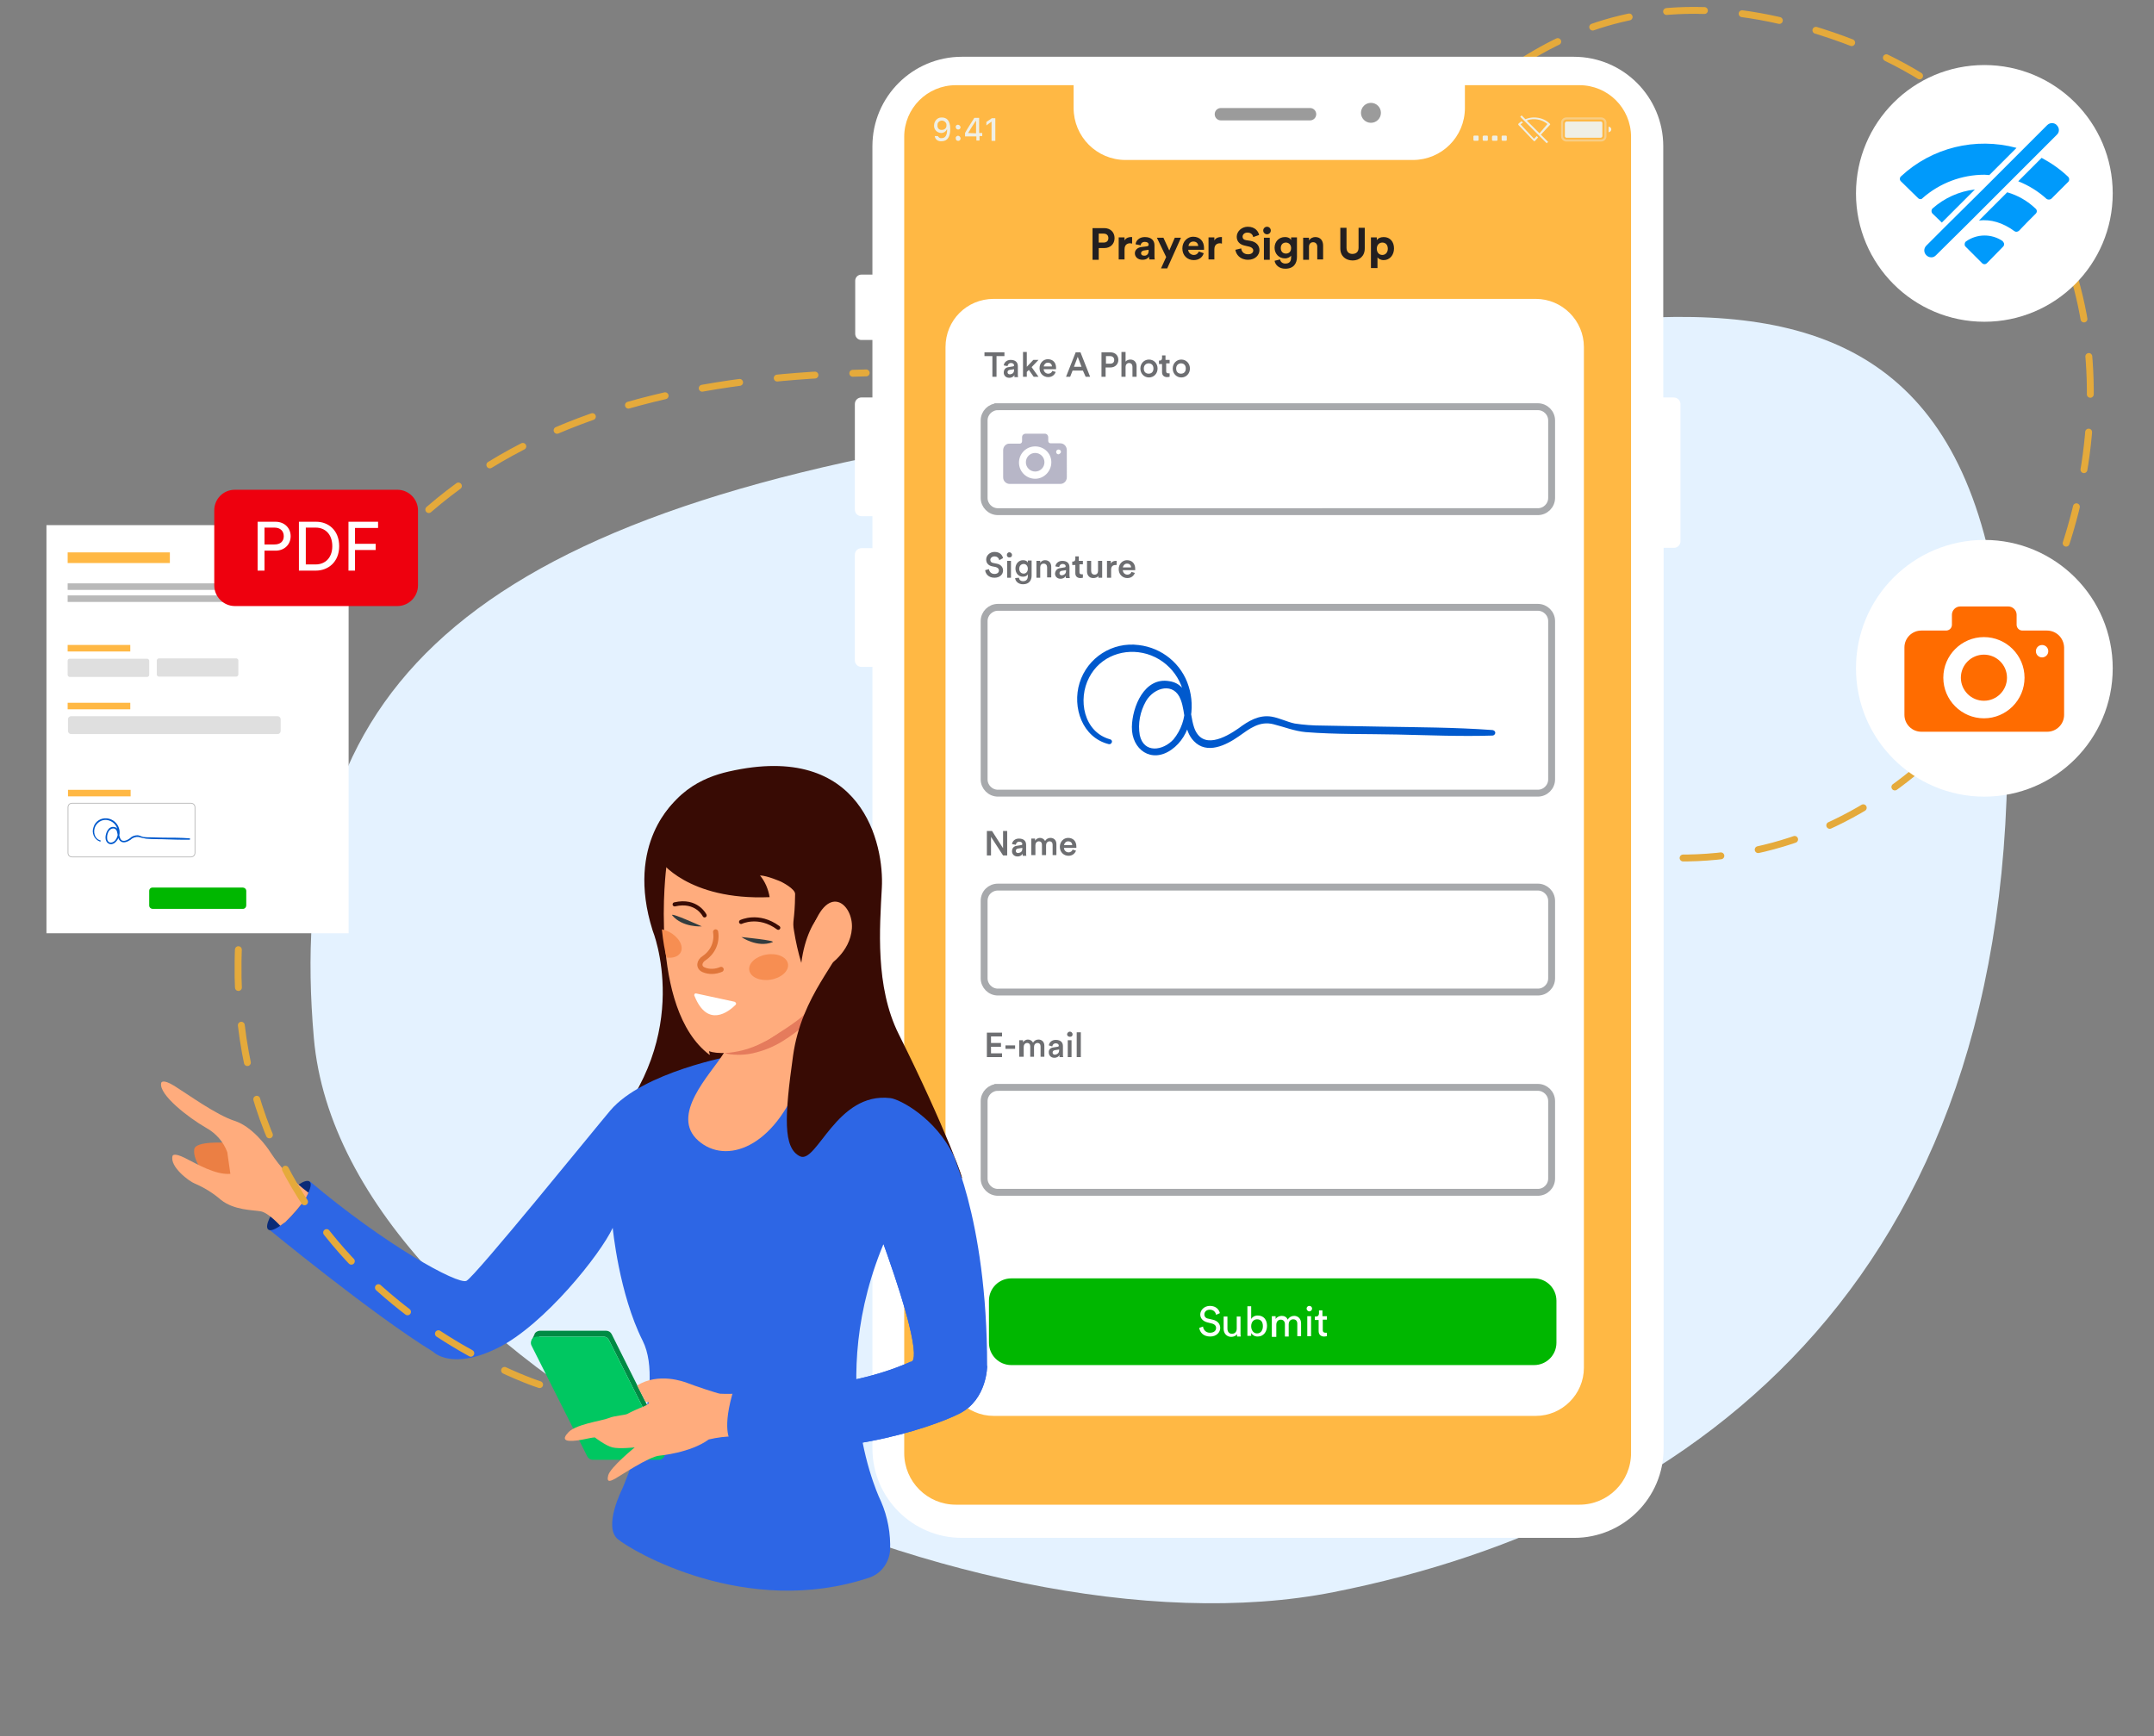 <svg xmlns="http://www.w3.org/2000/svg" xmlns:xlink="http://www.w3.org/1999/xlink" viewBox="0 0 625.9 504.6" aria-hidden="true"><rect x="0" y="0" width="625.9" height="504.6" fill="#808080" stroke="none"/><path fill="#e4f2ff" d="M287 126.566c-158.5 25.1-204.3 78.2-195.8 175.1 8.5 96.9 189.8 182.1 296.3 161s202-93.3 195.5-260.6c-6.5-167.4-137.6-100.6-296-75.5z"/><path fill="none" stroke="#e5aa3b" stroke-dasharray="11" stroke-linecap="round" stroke-width="2" d="M287.5 123.366c103.5 25.2 111.6-161.6 248.1-111.9s59.2 265.6-72.1 234.9"/><g transform="translate(46.764 890.788)"><path fill="#fff" d="M439.54-775.29h-3v-73c0-14.3-11.6-26-26-26h-177.8c-14.3 0-26 11.6-26 26v37.3h-3.2c-1 0-1.8.8-1.8 1.8v15.4c0 1 .8 1.8 1.8 1.8h3.2v16.7h-3.2c-1 0-1.9.8-1.9 1.9v30.7c0 1 .8 1.9 1.9 1.9h3.2v9.3h-3.2c-1 0-1.9.8-1.9 1.9v30.7c0 1 .8 1.9 1.9 1.9h3.2v227.1c0 14.3 11.6 26 26 26h177.9c14.3 0 26-11.6 26-26v-261.7h3c1 0 1.9-.8 1.9-1.9v-40c-.1-1-.9-1.8-2-1.8z" filter="drop-shadow(3px 3px 4px rgba(0,0,0,.15))"/><path fill="#ffb844" d="M230.979-866.034h181.2c8.3 0 15 6.7 15 15v382.5c0 8.3-6.7 15-15 15h-181.2c-8.3 0-15-6.7-15-15v-382.5c0-8.3 6.7-15 15-15z"/><g transform="translate(215.979 -866.034)"><defs><path id="different-types_svg__a" d="M33.8 0h143.6c18.7 0 33.8 15.1 33.8 33.8V367c0 18.7-15.1 33.8-33.8 33.8H33.8C15.1 400.9 0 385.7 0 367.1V33.8C0 15.1 15.1 0 33.8 0z"/></defs><clipPath id="different-types_svg__b"><use overflow="visible" xlink:href="#different-types_svg__a"/></clipPath><g clip-path="url(#different-types_svg__b)"><path fill="#fff" d="M26 62.1h157.5c7.7 0 14 6.3 14 14v296.6c0 7.7-6.3 14-14 14H26c-7.7 0-14-6.3-14-14V76.1c0-7.8 6.2-14 14-14z"/></g></g><path d="M272.5-818.8v3.5h-1.8v-9.2h3.4c1.8 0 3 1.2 3 2.9s-1.2 2.9-3 2.9h-1.6zm1.4-1.5c.9 0 1.4-.5 1.4-1.3s-.5-1.3-1.4-1.3h-1.4v2.6h1.4zM282.2-820c-.2 0-.4-.1-.5-.1-.9 0-1.7.4-1.7 1.8v2.9h-1.7v-6.4h1.7v.9c.4-.8 1.3-1 1.8-1h.4v1.9zM284.9-819l1.6-.2c.4-.1.5-.2.5-.5 0-.5-.4-.8-1.1-.8-.8 0-1.2.5-1.2 1l-1.5-.3c.1-1 1-2.1 2.7-2.1 2 0 2.8 1.1 2.8 2.4v3.1c0 .3 0 .8.1 1h-1.6c0-.2-.1-.5-.1-.8-.3.5-.9.9-1.9.9-1.4 0-2.2-.9-2.2-1.9 0-1 .9-1.7 1.9-1.8zm2.1 1.1v-.3l-1.4.2c-.4.1-.8.3-.8.8 0 .4.3.7.8.7.7.1 1.4-.3 1.4-1.4zM290.6-812.8l1.5-3.3-2.7-5.6h1.9l1.7 3.7 1.6-3.7h1.8l-4 8.9h-1.8zM303-817.2c-.3 1.1-1.3 2-2.9 2-1.8 0-3.3-1.3-3.3-3.4 0-2 1.5-3.4 3.1-3.4 2 0 3.2 1.3 3.2 3.3v.5h-4.6c0 .8.8 1.5 1.6 1.5s1.2-.4 1.5-1l1.4.5zm-1.6-2.1c0-.6-.4-1.3-1.4-1.3-.9 0-1.4.7-1.4 1.3h2.8zM308.3-820c-.2 0-.4-.1-.5-.1-.9 0-1.7.4-1.7 1.8v2.9h-1.7v-6.4h1.7v.9c.4-.8 1.3-1 1.8-1h.4v1.9zM317.4-821.9c-.1-.5-.5-1.3-1.7-1.3-.9 0-1.4.6-1.4 1.2 0 .5.3.9 1 1l1.3.2c1.7.3 2.6 1.4 2.6 2.7 0 1.4-1.2 2.8-3.3 2.8-2.4 0-3.5-1.6-3.7-2.9l1.7-.4c.1.9.7 1.7 2 1.7 1 0 1.5-.5 1.5-1.1 0-.5-.4-.9-1.1-1.1l-1.3-.3c-1.5-.3-2.4-1.2-2.4-2.6 0-1.6 1.5-2.9 3.2-2.9 2.2 0 3.1 1.4 3.3 2.4l-1.7.6zM321.4-824.9c.6 0 1.1.5 1.1 1.1 0 .6-.5 1.1-1.1 1.1-.6 0-1.1-.5-1.1-1.1 0-.6.5-1.1 1.1-1.1zm-.9 9.6v-6.4h1.7v6.4h-1.7zM325.2-815.4c.1.7.7 1.2 1.5 1.2 1.1 0 1.7-.5 1.7-1.8v-.5c-.3.4-.9.8-1.8.8-1.7 0-3-1.3-3-3.1 0-1.7 1.2-3.1 3-3.1 1 0 1.6.4 1.8.9v-.8h1.7v5.7c0 1.8-.9 3.4-3.4 3.4-1.8 0-2.9-1.1-3.1-2.3l1.6-.4zm3.2-3.3c0-1-.7-1.6-1.5-1.6-.9 0-1.5.6-1.5 1.6s.6 1.6 1.5 1.6 1.5-.6 1.5-1.6zM333.6-815.3h-1.7v-6.4h1.7v.8c.4-.7 1.2-1 1.8-1 1.6 0 2.3 1.1 2.3 2.5v4H336v-3.7c0-.7-.4-1.3-1.2-1.3-.8 0-1.2.6-1.2 1.3v3.8zM342.7-818.6v-6h1.8v5.8c0 1.2.7 1.8 1.7 1.8 1.1 0 1.8-.6 1.8-1.8v-5.8h1.8v6c0 2.3-1.6 3.5-3.5 3.5-2 0-3.6-1.2-3.6-3.5zM351.6-812.9v-8.9h1.7v.8c.3-.5 1-.9 2-.9 1.9 0 3 1.4 3 3.3s-1.2 3.4-3 3.4c-.9 0-1.5-.4-1.8-.8v3.1h-1.9zm3.3-7.4c-.9 0-1.6.7-1.6 1.8s.7 1.8 1.6 1.8c.9 0 1.6-.7 1.6-1.8 0-1.2-.7-1.8-1.6-1.8z" fill="#231f20"/><path d="M244.7-642.2l-3.5-5.4v5.4H240v-7.1h1.5l3.2 5v-5h1.2v7.1h-1.2zM248.7-645l1.2-.2c.3 0 .4-.2.4-.3 0-.4-.3-.7-.9-.7-.6 0-.9.4-1 .9l-1.1-.2c.1-.8.8-1.6 2-1.6 1.5 0 2.1.8 2.1 1.8v2.4c0 .4 0 .7.1.8h-1.1v-.6c-.2.4-.7.8-1.5.8-1 0-1.6-.7-1.6-1.5 0-1 .6-1.5 1.4-1.6zm1.6.8v-.2l-1.3.2c-.4.1-.6.3-.6.7 0 .3.2.6.7.6.7-.1 1.2-.4 1.2-1.3zM252.9-642.2v-4.9h1.1v.6c.3-.5.9-.8 1.4-.8.6 0 1.2.3 1.5.9.4-.6.9-.9 1.6-.9.9 0 1.7.6 1.7 1.8v3.2h-1.1v-3c0-.6-.3-1-.9-1-.6 0-1 .5-1 1.1v2.9H256v-3c0-.6-.3-1-.9-1-.6 0-1 .5-1 1.1v2.9h-1.2zM265.9-643.6c-.3.8-1 1.5-2.2 1.5-1.3 0-2.5-1-2.5-2.6 0-1.5 1.1-2.6 2.4-2.6 1.5 0 2.4 1 2.4 2.5v.4h-3.6c0 .7.6 1.3 1.3 1.3.7 0 1.1-.4 1.2-.8l1 .3zm-1.1-1.6c0-.6-.4-1.1-1.2-1.1-.7 0-1.1.6-1.2 1.1h2.4z" fill="#6d6e71"/><path fill="#00b700" d="M247.1-519.3H399c3.6 0 6.5 2.9 6.5 6.5v12.2c0 3.6-2.9 6.5-6.5 6.5H247.1c-3.6 0-6.5-2.9-6.5-6.5v-12.2c0-3.6 2.9-6.5 6.5-6.5z"/><path d="M306.6-508.7c-.1-.6-.6-1.5-1.8-1.5-1 0-1.6.6-1.6 1.4 0 .6.4 1.1 1.1 1.2l1.3.3c1.4.3 2.2 1.2 2.2 2.4 0 1.3-1.1 2.5-2.9 2.5-2.1 0-3-1.3-3.2-2.5l1.1-.4c.1.9.8 1.8 2 1.8s1.8-.6 1.8-1.4c0-.6-.4-1.1-1.3-1.3l-1.2-.3c-1.2-.3-2.1-1.1-2.1-2.3 0-1.3 1.2-2.5 2.8-2.5 1.9 0 2.7 1.2 2.9 2.1l-1.1.5zM311-502.3c-1.3 0-2.2-1-2.2-2.3v-3.6h1.1v3.5c0 .8.4 1.5 1.3 1.5s1.4-.6 1.4-1.5v-3.5h1.1v4.7c0 .5 0 .9.1 1.1h-1.1v-.7c-.3.5-1 .8-1.7.8zM315.7-502.5v-8.7h1.1v3.7c.3-.5.9-1 1.9-1 1.8 0 2.7 1.3 2.7 3s-1 3.1-2.7 3.1c-.9 0-1.5-.4-1.9-1v.8h-1.1zm2.8-4.9c-1 0-1.7.8-1.7 2s.7 2.1 1.7 2.1 1.7-.8 1.7-2.1-.6-2-1.7-2zM322.8-502.5v-5.8h1.1v.8c.4-.6 1.1-.9 1.8-.9s1.4.3 1.7 1.1c.5-.8 1.2-1.1 1.9-1.1 1 0 2 .7 2 2.2v3.7h-1.1v-3.6c0-.8-.4-1.3-1.2-1.3-.8 0-1.3.6-1.3 1.5v3.5h-1.1v-3.6c0-.7-.4-1.3-1.2-1.3-.8 0-1.3.6-1.3 1.5v3.5h-1.3zM333.7-511.3c.5 0 .8.4.8.8s-.4.8-.8.8-.8-.4-.8-.8.3-.8.8-.8zm-.6 8.8v-5.8h1.1v5.8h-1.1zM337.6-508.3h1.2v1h-1.2v3c0 .5.2.8.8.8h.4v1c-.1 0-.4.1-.8.1-1 0-1.6-.6-1.6-1.6v-3.2h-1.1v-1h.3c.6 0 .9-.4.9-.9v-.9h1v1.7z" fill="#fff"/><path d="M240-583.6v-7.1h4.4v1.1h-3.2v1.9h2.9v1.1h-2.9v1.9h3.2v1.1H240zM245.4-586v-1h2.8v1h-2.8zM249.4-583.6v-4.9h1.1v.6c.3-.5.9-.8 1.4-.8.6 0 1.2.3 1.5.9.4-.6.9-.9 1.6-.9.9 0 1.7.6 1.7 1.8v3.2h-1.1v-3c0-.6-.3-1-.9-1-.6 0-1 .5-1 1.1v2.9h-1.1v-3c0-.6-.3-1-.9-1-.6 0-1 .5-1 1.1v2.9h-1.3zM259.3-586.4l1.2-.2c.3 0 .4-.2.4-.3 0-.4-.3-.7-.9-.7-.6 0-.9.4-1 .9l-1-.3c.1-.8.8-1.6 2-1.6 1.5 0 2.1.8 2.1 1.8v2.4c0 .4 0 .7.1.8h-1.1v-.6c-.2.4-.7.8-1.5.8-1 0-1.6-.7-1.6-1.5-.1-.9.5-1.4 1.3-1.5zm1.7.8v-.2l-1.3.2c-.4.1-.6.3-.6.7 0 .3.2.6.7.6.6-.1 1.2-.4 1.2-1.3zM264.1-591c.4 0 .8.3.8.8s-.3.7-.8.7c-.4 0-.8-.3-.8-.7s.4-.8.8-.8zm-.6 7.4v-4.9h1.1v4.9h-1.1zM266.1-583.6v-7.2h1.2v7.2h-1.2z" fill="#6d6e71"/><path fill="none" stroke="#a7a9ac" stroke-miterlimit="10" stroke-width="2" d="M243.2-633h156.9c2.2 0 4 1.8 4 4v22.5c0 2.2-1.8 4-4 4H243.2c-2.2 0-4-1.8-4-4V-629c0-2.3 1.8-4 4-4zM243.2-574.8h156.9c2.2 0 4 1.8 4 4v22.5c0 2.2-1.8 4-4 4H243.2c-2.2 0-4-1.8-4-4v-22.5c0-2.2 1.8-4 4-4z"/><path d="M242.8-787.3v6h-1.2v-6h-2.3v-1.1h5.8v1.1h-2.3zM246.3-784.1l1.2-.2c.3 0 .4-.2.4-.3 0-.4-.3-.7-.9-.7-.6 0-.9.4-1 .9l-1.1-.2c.1-.8.8-1.6 2-1.6 1.5 0 2.1.8 2.1 1.8v2.4c0 .4 0 .7.1.8H248v-.6c-.2.4-.7.8-1.5.8-1 0-1.6-.7-1.6-1.5 0-1 .6-1.5 1.4-1.6zm1.6.8v-.2l-1.3.2c-.4.1-.6.3-.6.7 0 .3.2.6.7.6.7-.1 1.2-.4 1.2-1.3zM253-784.1l2 2.8h-1.4l-1.4-2-.6.6v1.4h-1.1v-7.2h1.1v4.3l1.9-2h1.5l-2 2.1zM260-782.7c-.3.8-1 1.5-2.2 1.5-1.3 0-2.5-1-2.5-2.6 0-1.5 1.1-2.6 2.4-2.6 1.5 0 2.4 1 2.4 2.5v.4h-3.6c0 .7.6 1.3 1.3 1.3.7 0 1.1-.4 1.2-.8l1 .3zm-1.1-1.6c0-.6-.4-1.1-1.2-1.1-.7 0-1.1.6-1.2 1.1h2.4zM267.9-783.1h-3l-.7 1.8H263l2.8-7.1h1.4l2.8 7.1h-1.3l-.8-1.8zm-2.6-1.1h2.2l-1.1-2.9-1.1 2.9zM274.5-784.1v2.8h-1.2v-7.1h2.6c1.4 0 2.3.9 2.3 2.2 0 1.2-.9 2.2-2.3 2.2h-1.4zm1.3-1c.8 0 1.2-.4 1.2-1.1 0-.7-.5-1.1-1.2-1.1h-1.2v2.2h1.2zM280.3-781.3h-1.2v-7.2h1.2v2.8c.3-.4.9-.6 1.4-.6 1.2 0 1.8.9 1.8 1.9v3.1h-1.2v-2.9c0-.6-.3-1.1-1-1.1-.6 0-1 .5-1 1.1v2.9zM289.6-783.7c0 1.5-1.1 2.6-2.5 2.6s-2.5-1.1-2.5-2.6 1.1-2.6 2.5-2.6 2.5 1.1 2.5 2.6zm-1.2 0c0-1-.6-1.5-1.4-1.5-.7 0-1.4.5-1.4 1.5s.6 1.5 1.4 1.5c.8 0 1.4-.5 1.4-1.5zM292.1-786.2h1v1h-1v2.3c0 .4.2.6.6.6h.4v1c-.1 0-.3.1-.7.1-.9 0-1.5-.5-1.5-1.4v-2.4h-.9v-1h.2c.5 0 .7-.3.7-.8v-.7h1v1.3zM299-783.7c0 1.5-1.1 2.6-2.5 2.6s-2.5-1.1-2.5-2.6 1.1-2.6 2.5-2.6 2.5 1.1 2.5 2.6zm-1.2 0c0-1-.6-1.5-1.4-1.5-.7 0-1.4.5-1.4 1.5s.6 1.5 1.4 1.5c.8 0 1.4-.5 1.4-1.5z" fill="#6d6e71"/><path fill="none" stroke="#a7a9ac" stroke-miterlimit="10" stroke-width="2" d="M243.2-772.6h156.9c2.2 0 4 1.8 4 4v22.5c0 2.2-1.8 4-4 4H243.2c-2.2 0-4-1.8-4-4v-22.5c0-2.2 1.8-4 4-4z"/><g fill="#b7b6c7" transform="translate(244.728 -764.762)"><circle cx="9.3" cy="8.3" r="2.7"/><path d="M16.6 2.8h-2.8c-.4 0-.7-.3-.7-.7V1c0-.5-.4-1-1-1H6.5c-.5 0-1 .4-1 1v1.2c0 .4-.3.7-.7.7H1.9C.9 2.8 0 3.7 0 4.8v7.9c0 1.1.9 1.9 1.9 1.9h14.7c1.1 0 1.9-.9 1.9-1.9V4.8c0-1.1-.8-2-1.9-2zM9.3 13.1c-2.6 0-4.7-2.1-4.7-4.7s2.1-4.7 4.7-4.7 4.7 2 4.7 4.6c0 2.6-2.1 4.8-4.7 4.8zM16.1 6c-.4 0-.7-.3-.7-.7 0-.4.3-.7.7-.7.4 0 .7.3.7.7 0 .3-.4.6-.7.7z"/></g><path d="M225.754-851.244c.2.4.7.7 1.1.6 1.2 0 1.6-1.1 1.6-2.5h-.1c-.3.6-.9 1-1.6 1-1.1 0-2.1-.9-2.1-2v-.2c0-1.2.9-2.3 2.1-2.3h.2c1.2 0 2.4.7 2.4 3.3 0 2.3-.8 3.6-2.5 3.6-1 .1-1.9-.5-2-1.5h.9zm1.2-4.5c-.7 0-1.3.5-1.3 1.2v.1c-.1.8.4 1.4 1.1 1.4h.2c.7 0 1.3-.5 1.3-1.2v-.1c.1-.7-.5-1.3-1.2-1.4h-.1zM231.554-854.544c.4 0 .7.3.8.7 0 .4-.3.7-.7.7-.4 0-.7-.3-.7-.7-.1-.3.2-.7.6-.7zm0 3.2c.4 0 .7.3.8.7v.1c0 .4-.3.7-.7.7-.4 0-.7-.3-.7-.7-.1-.4.2-.7.6-.8zM237.754-856.544v4.4h.9v.9h-.8v1.3h-.9v-1.2h-3.3v-1c.8-1.5 1.8-2.9 2.7-4.4h1.4zm-.9 4.5v-3.6h-.1c-.7 1.1-1.5 2.3-2.2 3.5l2.3.1zM241.354-849.844v-5.6l-1.5 1.1v-1l1.6-1.1h1v6.6h-1.1zM381.674-851.383h.9c.2 0 .3.1.3.3v.9c0 .2-.1.3-.3.3h-.9c-.2 0-.3-.1-.3-.3v-.9c0-.2.1-.3.3-.3zM384.374-851.383h.9c.2 0 .3.1.3.3v.9c0 .2-.1.3-.3.3h-.9c-.2 0-.3-.1-.3-.3v-.9c0-.2.2-.3.3-.3zM387.074-851.383h.9c.2 0 .4.1.4.3v.9c0 .2-.1.3-.3.3h-1c-.2 0-.3-.1-.3-.3v-.9c.1-.2.2-.3.3-.3zM389.874-851.383h.9c.2 0 .3.1.3.3v.9c0 .2-.1.3-.3.3h-.9c-.2 0-.3-.1-.3-.3v-.9c0-.2.1-.3.3-.3z" fill="#efefe5"/><g fill="#efefe5"><path d="M418.542-856.667h-10.2c-.8 0-1.5.7-1.5 1.5v4c0 .8.7 1.5 1.5 1.5h10.2c.8 0 1.5-.7 1.5-1.5v-4c0-.8-.7-1.5-1.5-1.5zm.9 5.5c0 .5-.4.9-.9.9h-10.2c-.5-.1-.9-.4-.9-.9v-4c0-.5.4-.9.9-.9h10.2c.5 0 .9.4.9.9v4z" opacity=".4"/><path d="M408.442-855.467h9.9c.3 0 .5.2.5.5v3.7c0 .3-.2.5-.5.5h-9.9c-.3 0-.5-.2-.5-.5v-3.8c.1-.2.3-.4.5-.4zM421.442-853.167c0 .4-.4.8-.8.8v-1.6c.4 0 .8.3.8.8z"/></g><path d="M398.977-850.455l-3.9-4.2c.2-.2.5-.4.7-.5l-.4-.4c-.3.2-.6.4-.9.7-.1.1-.1.3 0 .4l4.4 4.6c.1.1.1.1.2.1s.2 0 .2-.1l.9-1-.4-.4-.8.8zM403.677-854.655c0-.1 0-.1-.1-.2-1.2-1.2-2.9-1.8-4.6-1.8-.9 0-1.7.2-2.5.5l-1.1-1.1-.4.4 7.7 7.7.4-.4-2.1-2.1 2.6-2.8c.1-.1.1-.1.1-.2zm-3.1 2.6l-3.7-3.7c.7-.3 1.4-.4 2.1-.4 1.4 0 2.8.5 3.9 1.4l-2.3 2.7z" fill="#efefe5"/><path d="M243.6-728c-.1-.4-.4-1.1-1.4-1.1-.7 0-1.2.5-1.2 1s.3.8.8.9l1 .2c1.2.2 1.9 1 1.9 2 0 1.1-.9 2.1-2.5 2.1-1.8 0-2.6-1.2-2.7-2.2l1.1-.3c.1.7.6 1.4 1.6 1.4.8 0 1.3-.4 1.3-1 0-.5-.3-.8-.9-1l-1-.2c-1.1-.2-1.8-.9-1.8-2 0-1.2 1.1-2.2 2.4-2.2 1.7 0 2.3 1 2.5 1.8l-1.1.6zM246.5-730.3c.4 0 .8.3.8.8s-.3.7-.8.7c-.4 0-.7-.3-.7-.7s.3-.8.7-.8zm-.6 7.4v-4.9h1.1v4.9h-1.1zM249.3-722.9c.1.6.5 1 1.2 1 .9 0 1.4-.5 1.4-1.5v-.5c-.2.4-.7.7-1.4.7-1.3 0-2.2-1-2.2-2.4 0-1.3.9-2.4 2.2-2.4.8 0 1.2.3 1.4.7v-.6h1.1v4.4c0 1.3-.7 2.5-2.5 2.5-1.3 0-2.2-.8-2.3-1.8l1.1-.1zm2.6-2.6c0-.8-.5-1.4-1.2-1.4s-1.3.5-1.3 1.4c0 .8.5 1.4 1.3 1.4.7 0 1.2-.6 1.2-1.4zM255.6-722.9h-1.2v-4.9h1.1v.6c.3-.6.9-.8 1.4-.8 1.2 0 1.8.9 1.8 1.9v3.1h-1.2v-2.9c0-.6-.3-1.1-1-1.1s-1 .5-1 1.1v3zM261.3-725.7l1.2-.2c.3 0 .4-.2.4-.3 0-.4-.3-.7-.9-.7-.6 0-.9.4-1 .9l-1.1-.2c.1-.8.8-1.6 2-1.6 1.5 0 2.1.8 2.1 1.8v2.4c0 .4.1.7.1.8H263s-.1-.2-.1-.6c-.2.4-.7.8-1.5.8-1 0-1.6-.7-1.6-1.5.1-1 .7-1.5 1.5-1.6zm1.7.8v-.2l-1.3.2c-.4.1-.6.3-.6.7 0 .3.2.6.7.6.6-.1 1.2-.4 1.2-1.3zM266.9-727.8h1v1h-1v2.3c0 .4.2.6.6.6h.4v1c-.1 0-.3.1-.7.1-.9 0-1.5-.5-1.5-1.4v-2.4h-.9v-1h.2c.5 0 .7-.3.7-.8v-.7h1v1.3zM270.9-722.8c-1.2 0-1.8-.9-1.8-1.9v-3.1h1.2v2.9c0 .6.3 1.1 1 1.1s1-.5 1-1.1v-2.9h1.2v4.9h-1.1v-.5c-.3.4-.9.6-1.5.6zM277.8-726.6h-.4c-.9 0-1.3.5-1.3 1.4v2.3h-1.2v-4.9h1.1v.8c.2-.5.8-.8 1.4-.8h.3v1.2zM283-724.3c-.3.8-1 1.5-2.2 1.5-1.3 0-2.5-1-2.5-2.6 0-1.5 1.1-2.6 2.4-2.6 1.5 0 2.4 1 2.4 2.5v.4h-3.6c0 .7.6 1.3 1.3 1.3.7 0 1.1-.4 1.2-.8l1 .3zm-1.1-1.6c0-.6-.4-1.1-1.2-1.1-.7 0-1.1.6-1.2 1.1h2.4z" fill="#6d6e71"/><path fill="none" stroke="#a7a9ac" stroke-miterlimit="10" stroke-width="2" d="M243.2-714.3h156.9c2.2 0 4 1.8 4 4v46c0 2.2-1.8 4-4 4H243.2c-2.2 0-4-1.8-4-4v-46c0-2.2 1.8-4 4-4z"/><path fill="#fff" d="M265.1-868.8h113.8v9.4c0 8.4-6.8 15.1-15.1 15.1h-83.5c-8.4 0-15.1-6.8-15.1-15.1v-9.4h-.1z"/><path fill="#9b9b9b" d="M308-859.4h25.9c1 0 1.8.8 1.8 1.8s-.8 1.8-1.8 1.8H308c-1 0-1.8-.8-1.8-1.8s.8-1.8 1.8-1.8z"/><circle cx="351.6" cy="-858" r="2.9" fill="#9b9b9b"/><path fill="#0059cd" d="M275.831-675.937c-7.7-2.1-9.5-11.6-6.1-18 3.2-6.2 10.3-8.7 16.8-6.8 6.7 2 11.2 8.3 11 15.2.1 3.5-1.1 6.9-3.3 9.6-3 3.3-8.6 4.2-9.8-1.2-.6-3.4.1-6.9 1.8-9.9 2.4-4.1 8.2-5.6 10.1-.4 1.5 3.9.7 8.8 3.8 12 3.8 4 9.4 1.2 13.1-1.4 3.1-2.2 6-4.5 10-3.5 3.2.8 6.1 2 9.4 2.3 8.8.7 17.8.5 26.7.7 9.2.2 18.4.6 27.6.3.4 0 .8-.4.8-.8s-.3-.7-.8-.8c-10.9-.8-21.8-.8-32.7-1-5.6-.1-11.1-.2-16.7-.3-2.7 0-5.5-.2-8.1-.6-2.3-.5-4.4-1.6-6.7-2-3.7-.6-6.8 1.3-9.6 3.4-4 2.8-10.6 6.3-12.9-.2-1.6-4.6-.7-12.5-7.2-13.5-7.3-1.3-10.8 7.5-10.9 13.3-.1 6.6 5.7 10.7 11.5 6.6 5.7-4 7-12.2 5-18.4-2-6.5-7.7-11.2-14.5-12-7.6-1-14.9 3.6-17.2 11-2.2 7.1.8 15.9 8.5 17.8.4.1.8-.2.9-.6.1-.3-.1-.7-.5-.8z"/></g><g transform="translate(-169.66 24.706)"><path fill="#380b04" d="M364.7 248l17.7-25.6s-1.2-12.5-2.7-13.4-13.6-1.1-13.6-1.1-14.9 12.2-6.8 37.8c0 0 12.3 30-13.4 58.8 0 0 33 4.3 40.8-16.3 6.4-16.6-13.7-33.9-22-40.2z"/><path fill="#2d66e5" d="M424.9 332.7c14.7 40.1 9.4 38.3 9.4 38.3-22.8 10.2-51.3 7.6-51.3 7.6-3.8 12.1-1.1 15.3-1.1 15.3 27.2 7 58.8-3.8 66.7-7.9s7.9-13.7 7.9-13.7c0-43.9-11.3-64.7-11.3-64.7-5.3-9.3-6.7-11.5-21.9-16-9.6-2.9-18.8-7.2-27.3-12.6l-13.6 3.1s-25.9 4.7-35.4 15.9c-4.5 5.3-39.3 48.3-41.8 49.5s-23.6-10.4-45.5-28.9l-12.2 13.7s30.5 25.1 48 35.8c0 0 5.3 5.6 18.8-1.1s29.9-27.3 33.4-34.9c0 0 1.8 19.1 8.7 32.8s-5.9 43-5.9 43-5.6 10.9-1.4 14.6c4.1 3.5 37.4 23.1 73 11.3 3.5-1.1 5.9-4.3 6.2-8 .2-4.8-.7-9.7-2.6-14.1 0 0-17.2-34.2 1.5-76.8"/><ellipse cx="253.6" cy="325.6" fill="#0a2b78" rx="9.2" ry="2.6" transform="rotate(-49.12 253.624 325.604)"/><path fill="#eb7f44" d="M228.6 315.9c-.9-1.4-2.8-4-2.5-6.6s9.6-1.9 9.6-1.9l5.7 9-3 3.4-7.7-2.5-2.1-1.4z"/><path fill="#ffac7d" d="M379.2 268.8s4.4 6.8.6 12.8-15.6 17.8-7.2 25.2c8 7 22 2.1 29.5-17.9.5-1.4 5.3-3.9 4.4-5.1-1.4-1.9 10.1-18.7 11.4-33.9l-38.7 18.9z"/><g transform="translate(369.594 260.975)"><defs><path id="different-types_svg__c" d="M9.6 8s4.4 6.8.6 12.8S-5.4 38.7 3 46.1c8 7 22 2.1 29.5-17.9.5-1.4.3-2.9-.6-4.1-1.4-1.9 3.1-8.9 4.4-24.1L9.6 8z"/></defs><clipPath id="different-types_svg__d"><use overflow="visible" xlink:href="#different-types_svg__c"/></clipPath><g clip-path="url(#different-types_svg__d)"><path fill="#e57b5c" d="M10.2 20.3c2.5.5 7-3.4 9.5-3.6s1.5.9 3.6-.3S32 11 33.7 9.2s2.2-3.2 3.6-5.3L40.1 6c-1.7 2-3.6 4-5.7 5.7-2.1 1.9-4.4 3.6-6.8 5.1-2.7 1.7-5.7 2.9-8.8 3.6-2.8.6-5.8.6-8.6-.1z"/></g></g><path fill="#ffac7d" d="M409.5 256.6c-10.7 25.8-30.1 25.6-33.7 24.2-.4-.2.4 1.2 0 1-17.9-13.5-12.5-54.7-12.5-54.7l8.5-12.6 39.7 5.4 6.3 7.3-3.6 11.8.4 7.1-3.6 6.3-1.5 4.2"/><g transform="translate(361.679 214.279)"><defs><path id="different-types_svg__e" d="M48.7 42.1c-12 29.1-31.3 19.6-31.3 19.6C-6.3 48.8 1.1 11.1 1.1 11.1L11 0l39.7 5.4 6.3 7.3-3.6 11.8.4 7.1-3.6 6.3-1.5 4.2"/></defs><clipPath id="different-types_svg__f"><use overflow="visible" xlink:href="#different-types_svg__e"/></clipPath><g clip-path="url(#different-types_svg__f)"><ellipse cx=".7" cy="35.1" fill="#f78e52" rx="3.7" ry="5.7" transform="rotate(-62.535 .73 35.094)"/></g></g><path fill="#ffac7d" d="M235.7 310.1c-1.1-3-3.3-5.5-6.2-7.1-4.9-2.8-13.8-9.6-13-13 0 0 .2-1.4 3.9.9s12.1 8.4 17.4 10.1 9.6 7.8 10.4 9.1c3 4.6 6.7 8.5 11.1 11.8l-.8 1.6c-1.7 2.5-3.7 4.8-5.9 6.9l-1.5 1.1s-3.4-3.8-5.7-4.2-7.7-.3-11.5-3.3c-2.3-2-4.9-3.6-7.7-4.8-1.4-.5-7.3-4.8-6.4-8 0 0 .2-1.1 3.6.6s8.9 5 13.2 4.6"/><path fill="#008a44" d="M363.5 395.2L347.4 363c-.3-.6-.9-1-1.6-1h-19.2c-.5 0-1 .2-1.4.6-.1.1-.1.2-.2.3v.1c-.3.6-.6 1.3-.9 1.9l1 1 1.4-1.6-.2-.6H345c.7 0 1.3.4 1.6 1l16.2 32.2c.1.2.1.4.2.6.7-.5.9-1.5.5-2.3z"/><path fill="#00c761" d="M363 397.5c0-.2-.1-.4-.2-.6l-16.2-32.2c-.3-.6-.9-1-1.6-1h-19.2c-.4 0-.7.1-1.1.3-.7.5-1 1.5-.6 2.3l16.2 32.2c.3.6.9 1 1.6 1h19.2c1 0 1.8-.8 1.8-1.8.1-.1.1-.1.1-.2z"/><path fill="#ffac7d" d="M357.2 382.6c3 .2-1.7 1.9-1.7 1.9s-2.6 1.1-3.4 1.6-3.7.5-5.6 1.3-10.2 1.8-12 4.5c0 0-2 2 .7 2.1s5.6-.9 7.3-1c0 0 3.1 2.4 5.1 2.9s6.5 0 6.5 0-7.1 5.8-7.7 8.1.7 1.7 2 1 9.9-6.5 12.9-6.7c0 0 9-.8 14.3-4.7 2.5-.6 5-.9 7.5-.9l1.6-12.4s-4.9.1-5.8 0-7.7-2.4-9.2-3-8.7-3.2-14.9.6"/><path fill="#2d66e5" d="M424.9 332.7c14.7 40.1 9.4 38.3 9.4 38.3-22.8 10.2-51.3 7.6-51.3 7.6-3.8 12.1-1.1 15.3-1.1 15.3 27.2 7 58.8-3.8 66.7-7.9s7.9-13.7 7.9-13.7"/><path fill="none" stroke="#e0763a" stroke-linecap="round" stroke-miterlimit="10" stroke-width="1.497" d="M377.6 246.1c.5 3-.8 5.9-3.3 7.6-1.5.9-1.8 2.7-.2 3.4 1.6.7 3.5.6 5.1-.1"/><path fill="#fff" d="M371.5 264.8c3.8 9.3 9.9 4.5 11.9 2.5.2-.2.2-.5 0-.7-.1-.1-.2-.1-.3-.2L372 264c-.3-.1-.6.1-.6.4 0 .2 0 .3.1.4z"/><path fill="none" stroke="#380b04" stroke-linecap="round" stroke-miterlimit="10" stroke-width="1.2" d="M385 243.2s5.1-2.5 10.8 1.7"/><path fill="none" stroke="#380b04" stroke-linecap="round" stroke-miterlimit="10.005" stroke-width="1.2" d="M374.4 241.3s-2.3-4.7-8.7-3.2"/><ellipse cx="393" cy="256.3" fill="#f78e52" rx="5.7" ry="3.7" transform="rotate(-9.141 393.185 256.286)"/><path fill="#380b04" d="M430.8 275.8c-6.9-13.8-5.5-31.1-4.9-42.5.7-12.4-5.5-42.7-44.5-33.8-7.4 1.7-17.5 5.9-22.5 20.5l3.9 1.4c-.8 1.1-1.3 2.5-1.4 3.9 0 0 8 11.7 31.9 10.7-.4-2.3-1.3-4.5-2.8-6.3 2 0 6.1 1.8 6.1 1.8s4.3 2.1 4.1 3.7c-.1 8.1-.9 7.4-.3 10.7.5 3.1 1.2 6.2 2.1 9.2 1-7.6 3.6-12.1 5.9-14.7 3.7 2.4 8.1 1.4 6.9 7.1-1.5 7.1-12.7 16.8-15.2 34.6s-2.9 26.8 2 29.2 10.6-18.8 26.3-16.9c2.7.3 13.2 5.8 18.4 16.8.3.6 2 5.7 2.2 6.2 1.5 2.9-4.6-14.4-18.2-41.6z"/><path fill="#ffac7d" d="M404.8 252.8s1.1 4.8 5.3 3.3c0 0 6.6-3.9 7.1-11s-7.4-14.1-12.1 2"/><path fill="#323c3f" d="M365 241.3c3 3.6 8.6 3.2 8.6 3.2s-9.5-4.3-8.6-3.2zM385.1 247.6s4.6 3.2 9 1.5c1.4-.5-9-1.5-9-1.5z"/></g><circle cx="576.6" cy="56.2" r="37.3" fill="#fff" filter="drop-shadow(3px 3px 4px rgba(0,0,0,.15))" transform="translate(.005 .001)"/><path d="M600.95 51.375c-2.3-2.2-4.9-4-7.7-5.5l-6.8 6.8c3 1.2 5.8 2.9 8.2 5.1.4.3 1 .3 1.4 0l5-5c.3-.4.3-1-.1-1.4zM578.05 50.875l7.9-7.9c-11.9-3.2-24.6-.1-33.6 8.3-.4.4-.4 1 0 1.4l5 4.9c.4.4 1 .4 1.3 0 5-4.4 11.4-6.8 18-6.8.5 0 1 .1 1.4.1zM583.25 55.875l-8.2 8.2c3.4-.4 6.9.6 10.3 3.1.4.3.9.2 1.3-.1 1.6-1.7 3.3-3.4 4.9-5 .4-.4.4-1 0-1.4-2.4-2.3-5.2-3.9-8.3-4.8zM561.55 62.075l2.7 2.6 9.6-9.6c-4.6.5-8.9 2.5-12.3 5.5-.4.4-.4 1.1 0 1.5zM581.95 70.075c-3.2-2.2-7.5-2.2-10.7.1-.4.3-.5 1-.2 1.4l.1.1 4.8 4.8c.4.4 1 .4 1.4 0l4.7-4.8c.4-.4.4-1 0-1.4l-.1-.2zM597.65 36.375c-.3-.4-.9-.6-1.4-.6-.5 0-1 .2-1.4.6l-7.1 7.1-7.5 7.5-3.9 3.9-11 10.9-5.6 5.6c-.8.8-.8 2 0 2.8.4.4.9.6 1.4.6h.1c.5 0 .9-.2 1.3-.6l9.5-9.4 9.4-9.4 3.4-3.4 7-7 5.9-5.9c.7-.7.7-1.9-.1-2.7z" fill="#009afb"/><circle cx="576.6" cy="194.2" r="37.3" fill="#fff" filter="drop-shadow(3px 3px 4px rgba(0,0,0,.15))" transform="translate(.005 .001)"/><g fill="#ff6c00" transform="translate(-131.72 1002.338)"><circle cx="708.2" cy="-805.4" r="6.7"/><path d="M726.5-819.1h-7.1c-1 0-1.7-.8-1.7-1.7v-2.9c0-1.3-1.1-2.4-2.4-2.4h-14c-1.3 0-2.4 1.1-2.4 2.4v2.9c0 1-.8 1.7-1.7 1.7H690c-2.7 0-4.9 2.2-4.9 4.9v19.6c0 2.7 2.2 4.9 4.9 4.9h36.6c2.7 0 4.9-2.2 4.9-4.9v-19.6c-.1-2.8-2.3-4.9-5-4.9zm-18.3 25.5c-6.5 0-11.8-5.3-11.8-11.8 0-6.5 5.3-11.8 11.8-11.8 6.5 0 11.8 5.3 11.8 11.8 0 6.5-5.3 11.8-11.8 11.8zm16.9-17.7c-1 0-1.8-.8-1.8-1.8s.8-1.8 1.8-1.8 1.8.8 1.8 1.8-.8 1.8-1.8 1.8z"/></g><path fill="none" stroke="#e5aa3b" stroke-dasharray="11" stroke-linecap="round" stroke-width="2" d="M156.8 402.366s-101.2-32.1-86.1-142.8c.2-1.6.5-3.4.8-5.2 19.3-114.8 93.3-144 180.2-146"/><path fill="#fff" d="M13.498 152.6h87.8v118.6h-87.8z" filter="drop-shadow(3px 3px 4px rgba(0,0,0,.15))"/><path fill="#b9b9b9" d="M19.658 169.52h65.6v1.9h-65.6zM19.658 173.02h48.3v1.9h-48.3z"/><path fill="#ffb844" d="M19.658 187.42h18.2v1.9h-18.2zM19.658 160.52h29.7v3.1h-29.7z"/><path fill="#00b700" d="M44.358 257.92h26.2c.5 0 1 .4 1 1v4.2c0 .5-.4 1-1 1h-26.2c-.5 0-1-.4-1-1v-4.2c0-.6.4-1 1-1z"/><path fill="#dfdfdf" d="M20.258 191.42h22.5c.3 0 .6.3.6.6v4.1c0 .3-.3.6-.6.6h-22.5c-.3 0-.6-.3-.6-.6v-4.1c0-.4.3-.6.6-.6zM46.158 191.32h22.5c.3 0 .6.3.6.6v4.1c0 .3-.3.6-.6.6h-22.5c-.3 0-.6-.3-.6-.6v-4.1c0-.3.3-.6.6-.6z"/><path fill="#ffb844" d="M19.658 204.22h18.2v1.9h-18.2z"/><path fill="#dfdfdf" d="M20.658 208.12h60c.5 0 .9.4.9.9v3.4c0 .5-.4.9-.9.9h-60c-.5 0-.9-.4-.9-.9v-3.3c-.1-.5.4-1 .9-1z"/><path fill="#ffb844" d="M19.758 229.52h18.2v1.9h-18.2z"/><path fill="none" stroke="#b9b9b9" stroke-miterlimit="10" stroke-width=".23" d="M20.958 233.42h34.5c.7 0 1.2.5 1.2 1.2v13.2c0 .7-.5 1.2-1.2 1.2h-34.5c-.7 0-1.2-.5-1.2-1.2v-13.2c0-.7.5-1.2 1.2-1.2z"/><path fill="#ee000e" d="M68.258 142.32h47.2c3.3 0 6 2.7 6 6v21.8c0 3.3-2.7 6-6 6h-47.2c-3.3 0-6-2.7-6-6v-21.8c0-3.3 2.6-6 6-6z"/><path d="M76.858 160.02v5.8h-2v-14.2h5.2c2.6 0 4.4 1.8 4.4 4.2 0 2.4-1.8 4.2-4.4 4.2h-3.2zm2.9-1.8c1.7 0 2.7-.9 2.7-2.4s-1-2.5-2.7-2.5h-2.9v4.9h2.9zM86.858 165.82v-14.2h5c3.6 0 6.7 2.5 6.7 7.1s-3.2 7.1-6.8 7.1h-4.9zm4.9-1.8c2.6 0 4.8-1.8 4.8-5.3 0-3.6-2.2-5.4-4.8-5.4h-2.9v10.7h2.9zM101.258 165.82v-14.2h8.6v1.8h-6.7v4.6h6v1.8h-6v6h-1.9z" fill="#fff"/><path fill="#0059cd" d="M29.158 244.22c-1.8-.5-2.2-2.7-1.4-4.2.8-1.4 2.4-2.1 3.9-1.6 1.6.5 2.6 1.9 2.6 3.6 0 .8-.3 1.6-.8 2.2-.7.8-2 1-2.3-.3-.1-.8 0-1.6.4-2.3.6-1 1.9-1.3 2.4-.1.3.9.2 2.1.9 2.8.9.9 2.2.3 3.1-.3.6-.6 1.5-.9 2.3-.8.7.2 1.5.4 2.2.5 2.1.2 4.2.1 6.2.2 2.1.1 4.3.1 6.4.1.1 0 .2-.1.2-.2s-.1-.2-.2-.2c-2.5-.2-5.1-.2-7.6-.2l-3.9-.1c-.6 0-1.3 0-1.9-.1-.5-.1-1-.4-1.6-.5-.8 0-1.6.2-2.2.8-.9.7-2.5 1.5-3-.1-.4-1.1-.2-2.9-1.7-3.1-1.7-.3-2.5 1.8-2.5 3.1 0 1.5 1.3 2.5 2.7 1.5 1.3-1.1 1.7-2.8 1.2-4.3s-1.8-2.6-3.4-2.8c-1.8-.2-3.5.8-4 2.6-.6 1.6.2 3.5 1.8 4.1h.1c.1 0 .2 0 .2-.1.1-.1 0-.2-.1-.2z"/></svg>